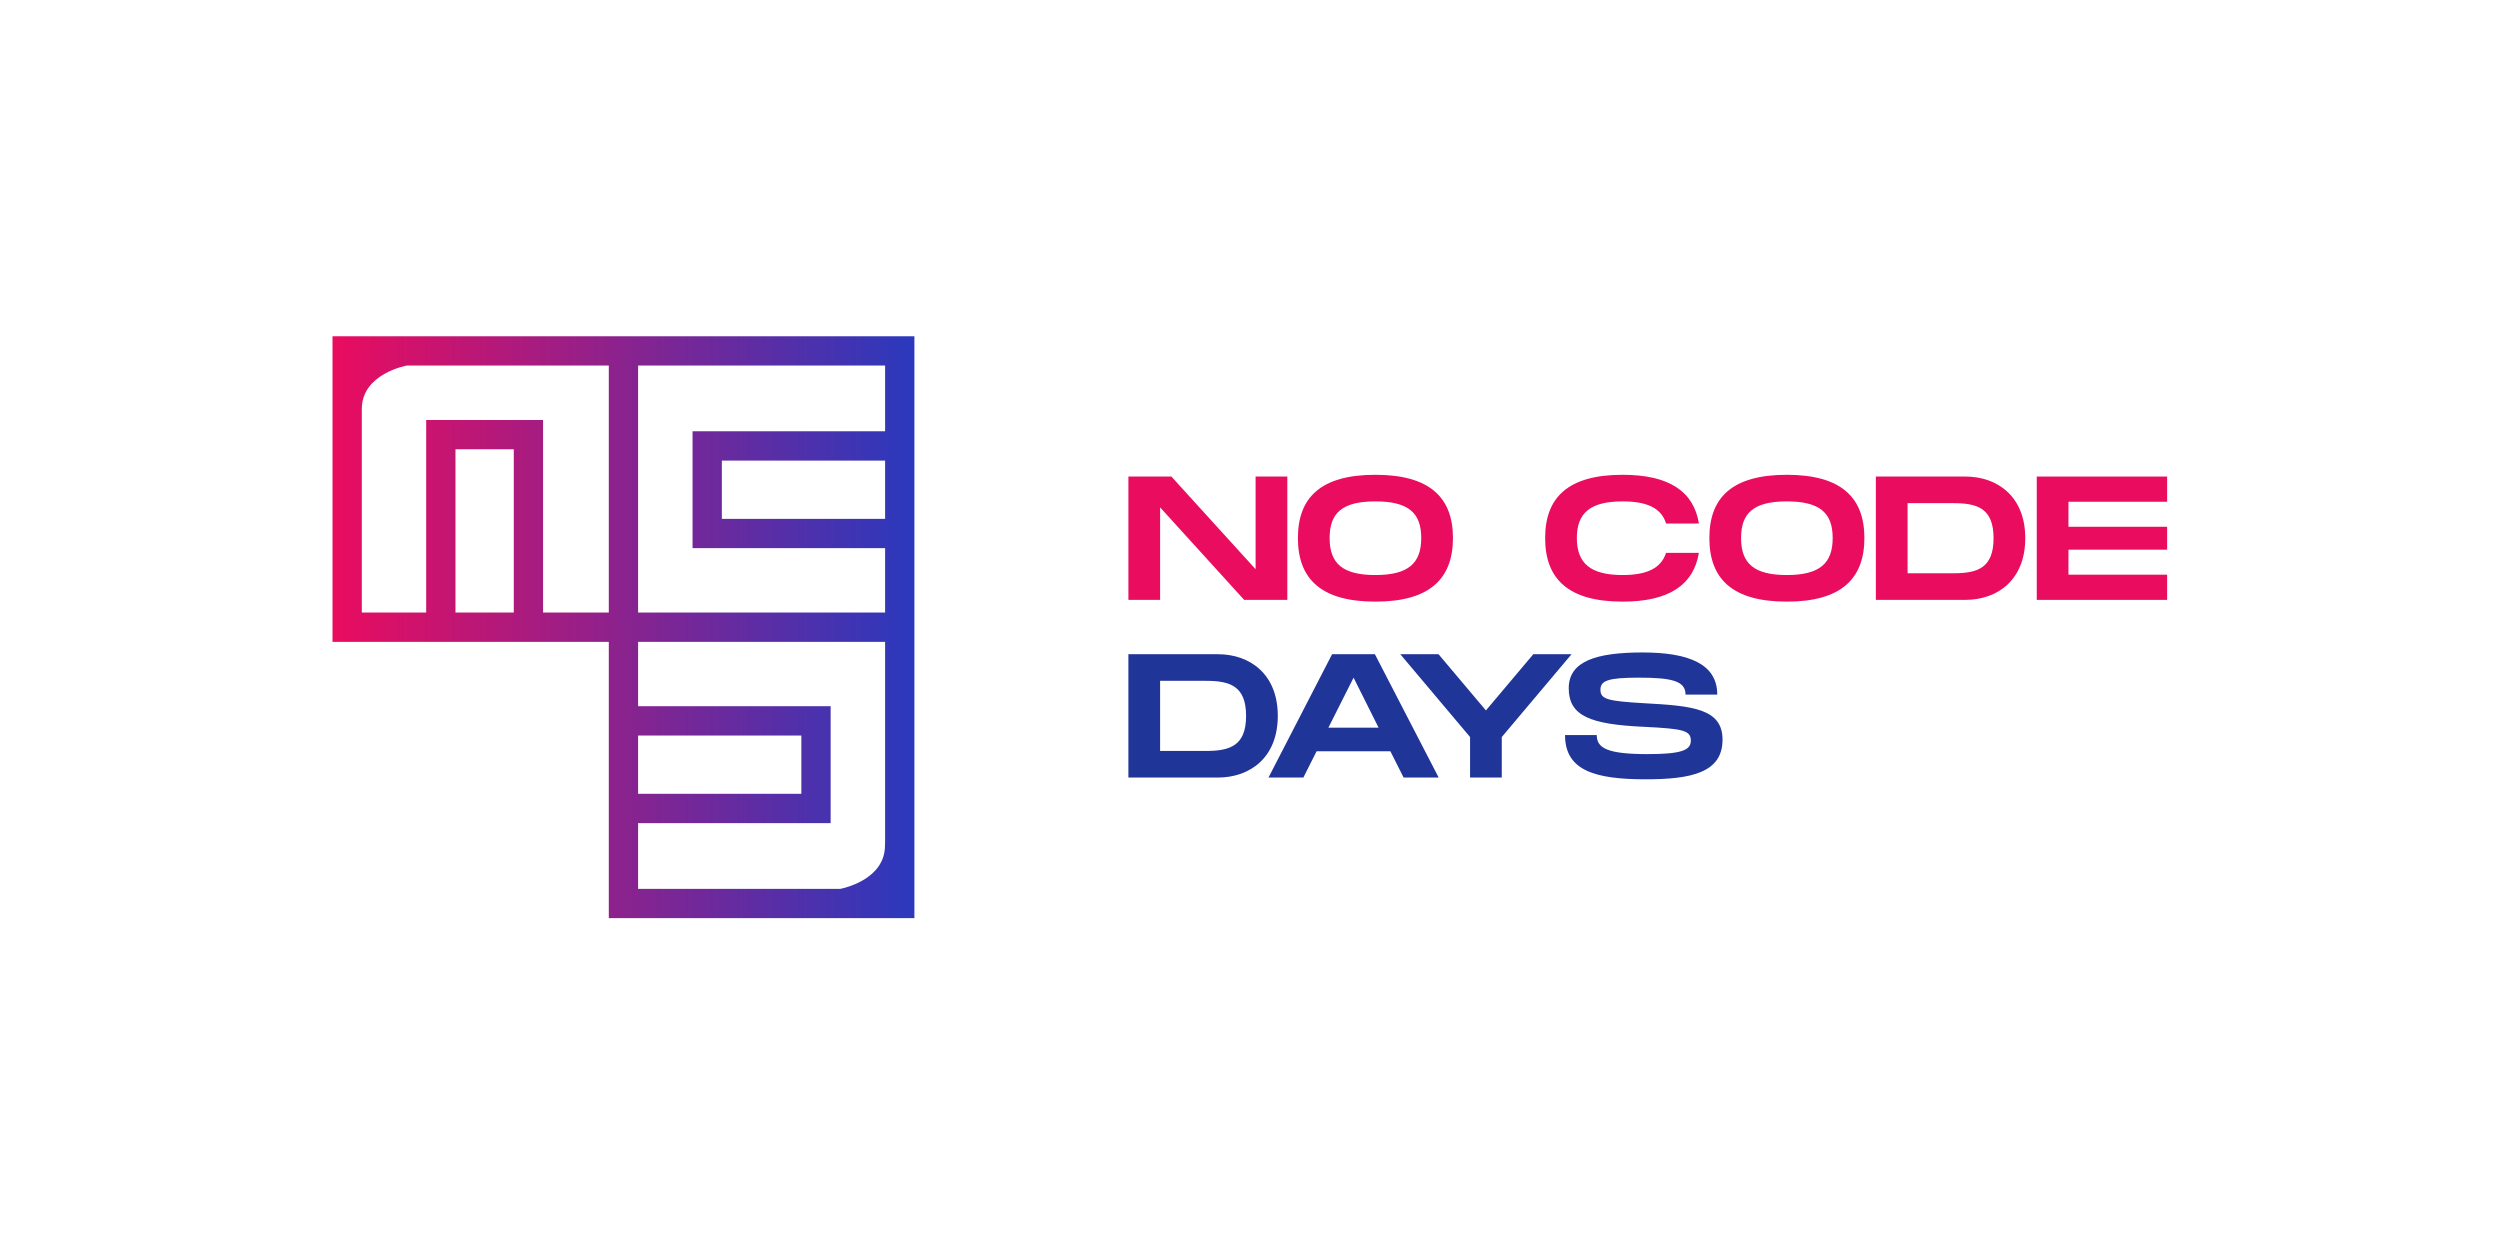 <?xml version="1.0" standalone="no"?>
<!DOCTYPE svg PUBLIC "-//W3C//DTD SVG 1.1//EN" "http://www.w3.org/Graphics/SVG/1.1/DTD/svg11.dtd">
<svg xmlns="http://www.w3.org/2000/svg" xmlns:xlink="http://www.w3.org/1999/xlink" id="a" width="595.276" height="298.684" viewBox="0 0 595.276 298.684"><defs><style>.c{fill:url(#b);}.d{fill:#ea0c5f;}.e{fill:#203598;}</style><linearGradient id="b" x1="79.173" y1="149.342" x2="217.728" y2="149.342" gradientTransform="matrix(1, 0, 0, 1, 0, 0)" gradientUnits="userSpaceOnUse"><stop offset="0" stop-color="#ea0c5f"/><stop offset="1" stop-color="#2a39bd"/></linearGradient></defs><g><path class="d" d="M306.522,113.472v29.365h-10.277l-20.011-22.024v22.024h-7.55v-29.365h10.234l20.052,22.066v-22.066h7.552Z"/><path class="d" d="M309.049,128.113c0-9.734,5.537-15.06,18.456-15.06,12.878,0,18.458,5.37,18.458,15.06,0,9.732-5.58,15.142-18.458,15.142-12.919,0-18.456-5.37-18.456-15.142Zm29.363,0c0-5.958-3.02-8.726-10.907-8.726s-10.907,2.728-10.907,8.726c0,6.04,3.063,8.808,10.907,8.808,7.846,0,10.907-2.811,10.907-8.808Z"/><path class="d" d="M407.017,128.113c0-9.734,5.537-15.06,18.456-15.06,12.878,0,18.458,5.37,18.458,15.06,0,9.732-5.58,15.142-18.458,15.142-12.919,0-18.456-5.37-18.456-15.142Zm29.363,0c0-5.958-3.02-8.726-10.907-8.726s-10.907,2.728-10.907,8.726c0,6.04,3.063,8.808,10.907,8.808,7.846,0,10.907-2.811,10.907-8.808Z"/><path class="d" d="M482.237,128.154c0,9.985-6.669,14.682-14.262,14.682h-21.311v-29.365h21.311c7.593,0,14.262,4.699,14.262,14.682Zm-7.55,0c0-7.131-3.86-8.348-9.564-8.348h-10.909v16.697h10.909c5.705,0,9.564-1.218,9.564-8.348Z"/><path class="d" d="M492.522,119.471v5.958h23.493v5.453h-23.493v5.956h23.493v5.999h-31.042v-29.365h31.042v5.999h-23.493Z"/><path class="e" d="M304.256,170.46c0,9.985-6.669,14.682-14.262,14.682h-21.311v-29.365h21.311c7.593,0,14.262,4.699,14.262,14.682Zm-7.55,0c0-7.131-3.86-8.348-9.564-8.348h-10.909v16.697h10.909c5.705,0,9.564-1.218,9.564-8.348Z"/><path class="e" d="M331.068,178.892h-17.576l-3.147,6.25h-8.306l15.142-29.365h10.194l15.187,29.365h-8.348l-3.147-6.25Zm-2.809-5.621l-5.958-11.914-5.999,11.914h11.957Z"/><path class="e" d="M333.424,155.777h9.102l11.285,13.383,11.285-13.383h9.102l-16.611,19.717v9.648h-7.552v-9.648l-16.611-19.717Z"/><path class="e" d="M380.203,175.032c0,3.104,2.517,4.53,12.081,4.53,7.93,0,10.32-.881,10.32-3.187,0-2.433-1.677-2.852-11.201-3.314-12.795-.586-17.87-2.601-17.87-9.186,0-6.461,6.585-8.516,17.576-8.516,11.076,0,17.788,2.769,17.788,10.026h-7.552c0-3.23-3.23-4.027-11.074-4.027-7.425,0-9.188,.713-9.188,2.893,0,2.266,1.763,2.685,10.32,3.189,11.579,.629,18.75,1.259,18.75,8.684,0,7.844-7.425,9.438-18.289,9.438-12.041,0-19.212-2.055-19.212-10.529h7.55Z"/><path class="d" d="M396.697,131.647c-1.191,3.752-4.729,5.274-10.328,5.274-7.633,0-10.907-2.768-10.907-8.808,0-5.999,3.23-8.726,10.907-8.726,5.672,0,9.188,1.507,10.351,5.274h7.81c-1.231-7.616-7.077-11.608-18.16-11.608-12.919,0-18.456,5.327-18.456,15.06,0,9.773,5.537,15.142,18.456,15.142,11.047,0,16.893-4.002,18.15-11.608h-7.822Z"/></g><path class="c" d="M151.938,80.065H79.173v72.765h65.79v65.79h72.765V80.065h-65.79Zm-43.483,65.79v-38.873h13.88v38.873h-13.88Zm20.855,0v-45.848h-27.83v45.848h-15.331v-48.463c0-8.459,10.724-10.351,10.724-10.351h48.09v58.815h-15.653Zm22.628,29.281h38.873v13.88h-38.873v-13.88Zm58.815,25.069c-.019,.321-.031,.679-.031,1.11,0,7.963-9.498,10.105-10.612,10.329h-48.173v-15.653h45.848v-27.83h-45.848v-15.331h58.815v47.376Zm0-76.657h-38.873v-13.88h38.873v13.88Zm-45.848-20.855v27.83h45.848v15.331h-58.815v-58.815h58.815v15.653h-45.848Z"/></svg>